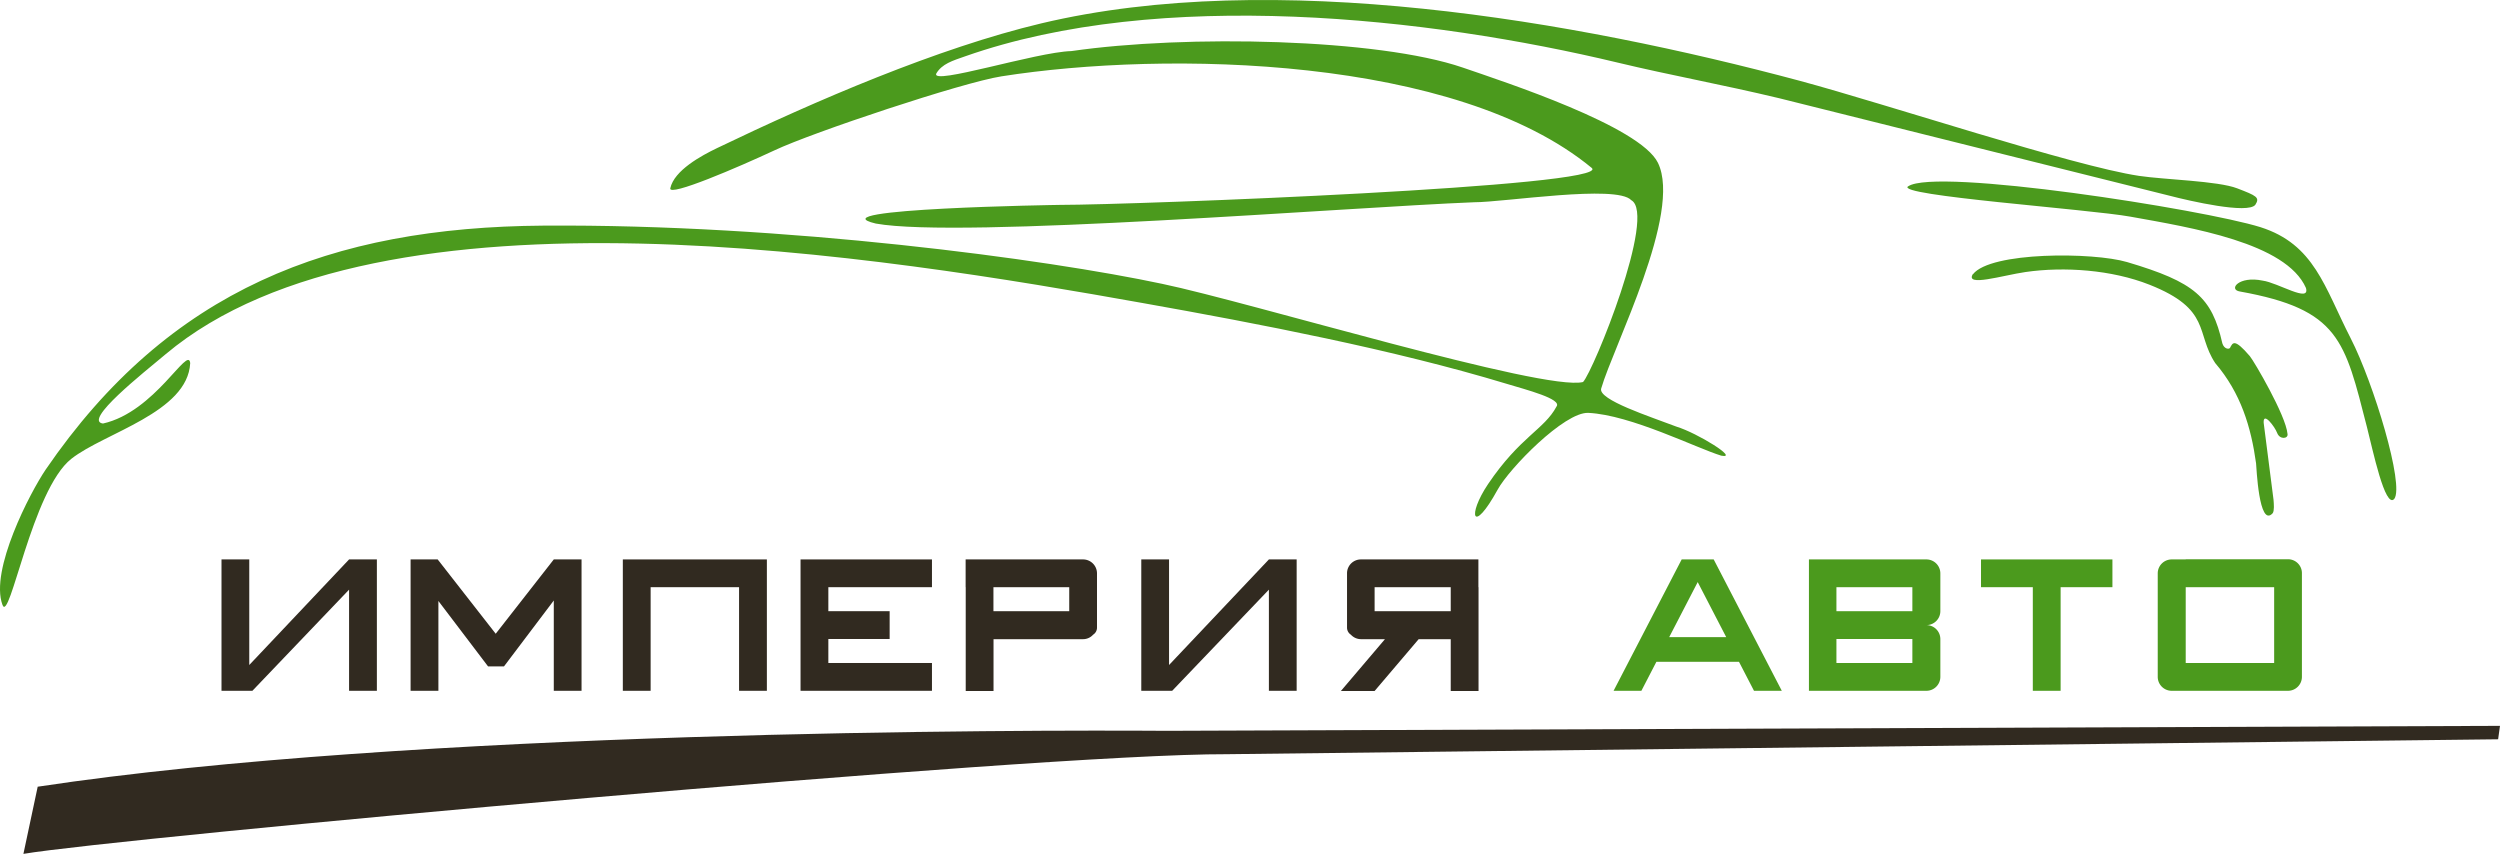 <svg id="Слой_1" data-name="Слой 1" xmlns="http://www.w3.org/2000/svg" viewBox="0 0 558.34 190.7"><title>logog2</title><path d="M8.42,175.7l-3.19,15c20.51-3.49,226.06-22.4,268.84-22.26l283.85-3.33.42-3-297.63,1.11C228.5,163,91.84,163.08,8.42,175.7Z" transform="translate(0 0)" style="fill:#312a20;fill-rule:evenodd"/><path d="M329.23,45.17c6.75,0,31.82-4,35.08-.47,5.79,3.16-8.45,38.2-10.76,40.62-8.65,2.17-74.24-17.8-94-21.93-25.87-5.51-84.18-13.39-138.24-13-47.4.36-83.53,14.23-111.1,54.47C6.68,110.08-2.28,127.34.54,135.06c1.6,4.55,6.6-25.67,15.39-32.59,7.39-5.83,26-10.34,26.55-21.38C42.05,77,34.62,92,23,94.59,18.43,94,32,83.29,37,79.1,85.28,38.6,198.36,57.54,255.26,67.69c25.78,4.59,56.05,10.4,81.13,18,4.5,1.36,12.55,3.42,11.23,5.11-2.72,5.11-8.14,6.73-15.28,17.31-4.71,7-3.5,11.52,2.14,1.24,2.57-4.7,14.91-17.38,20.25-17.14,9.48.45,24.17,7.88,29.7,9.56,4.1.79-5.34-5.06-10-6.48-5.89-2.25-17.56-6-16.83-8.51,2.71-9.4,18.13-39.22,12.68-50.41-4-8.21-34.29-18.07-43.57-21.27-18.9-6.5-61.8-7.4-87.43-3.69-7.84.21-31.51,7.78-30.17,5,1.28-2.15,3.6-2.84,6.47-3.84C259.18-2.76,319.06,3.84,361.37,14c11.68,2.81,23.19,4.87,36,7.94l87.25,21.79c4.41,1.15,17.45,4.14,19.08,2,1.05-1.65.28-2-4.06-3.67s-16.25-1.93-21.91-2.78C463,37.07,421.25,23.24,402,18.06,351.53,4.54,284.39-7.11,232.56,5.22c-23.09,5.49-50.44,17.28-72.36,27.83-3.57,1.71-9.63,5-10.5,9-.4,2,15.23-4.72,23.31-8.49,8.49-4,41.85-15.13,50.66-16.51,37-5.82,101.63-4.48,131.84,20.47,4.66,4.12-101.51,8.22-118.73,8.24-.22,0-55.26.84-41.18,4.17C214.34,53.34,301,46.28,329.23,45.17Zm111.41,16c-1.92,3,6.6.33,11.75-.42,8.64-1.24,19.22-.5,27.65,2.83,13.92,5.5,10.27,10.82,14.7,17.51,5.73,6.71,8,14.28,9.12,22.38.09.63.61,14.58,3.72,11.14.38-.57.26-2,.18-3l-2.2-17.18c-.15-2.62,2.49.87,3,2.24.6,1.61,2.57,1.32,2.32.21-.37-4.12-7.51-16.28-8.41-17.34-3.49-4.07-3.81-3-4.42-1.86-.21.38-1.32.3-1.72-1C494,66.38,490.17,63,475.06,58.53c-7.58-2.24-30.5-2.34-34.43,2.72ZM426.15,41.61c-3.08,2.07,40.4,5.1,49.66,6.78,13.62,2.45,34.76,5.84,39.19,15.92,1,3.45-6.23-1.18-9.69-1.64-5.31-1.11-7.71,2-5.07,2.43,22.26,4,23.41,10.93,28.37,30.23,1.31,5.12,4.07,18.38,6.11,16.1,2.31-3-4.59-25.85-9.72-35.86-5.89-11.5-8.09-21-20.17-24.84-12.83-4-72.47-13.33-78.66-9.12Z" transform="translate(0 0)" style="fill:#4b9a1d;fill-rule:evenodd"/><path d="M404,124.94h26.25a3.12,3.12,0,0,1,3.1,3.1v8.47a3.12,3.12,0,0,1-3.1,3.1,3.12,3.12,0,0,1,3.1,3.1v8.47a3.12,3.12,0,0,1-3.1,3.1H404Zm23.14,6.2h-17v5.37H427.1v-5.37Zm0,11.57h-17v5.36H427.1v-5.36Z" transform="translate(0 0)" style="fill:#4b9a1d;fill-rule:evenodd"/><polygon points="454 124.94 460.21 124.94 471.78 124.94 471.78 131.14 460.21 131.14 460.21 154.28 454 154.28 454 131.14 442.43 131.14 442.43 124.94 454 124.94 454 124.94" style="fill:#4b9a1d;fill-rule:evenodd"/><path d="M507.9,148.07H488.15V131.14H507.9Zm-19.75-23.13H485a3.12,3.12,0,0,0-3.1,3.1v23.14a3.12,3.12,0,0,0,3.1,3.1h26a3.12,3.12,0,0,0,3.1-3.1V128a3.1,3.1,0,0,0-3.1-3.1H488.15Z" transform="translate(0 0)" style="fill:#4b9a1d;fill-rule:evenodd"/><path d="M375.58,124.94h7.15l15.21,29.34h-6.21l-3.35-6.47H369.93l-3.35,6.47h-6.21l15.21-29.34Zm9.95,17.36L379.16,130l-6.37,12.3Z" transform="translate(0 0)" style="fill:#4b9a1d;fill-rule:evenodd"/><polygon points="49.47 124.94 55.67 124.94 55.67 148.52 77.96 124.94 84.17 124.94 84.17 154.28 77.96 154.28 77.96 131.69 56.37 154.28 49.47 154.28 49.47 124.94 49.47 124.94" style="fill:#312a20;fill-rule:evenodd"/><polygon points="91.7 124.94 97.75 124.94 110.71 141.54 123.68 124.94 129.88 124.94 129.88 154.28 123.68 154.28 123.68 134.11 112.56 148.83 109 148.83 97.91 134.22 97.91 154.28 91.7 154.28 91.7 124.94 91.7 124.94" style="fill:#312a20;fill-rule:evenodd"/><polygon points="139.1 124.94 141.92 124.94 145.31 124.94 165.06 124.94 171.27 124.94 171.27 131.14 171.27 154.28 165.06 154.28 165.06 131.14 145.31 131.14 145.31 154.28 139.1 154.28 139.1 124.94 139.1 124.94" style="fill:#312a20;fill-rule:evenodd"/><polygon points="178.79 124.94 185 124.94 208.14 124.94 208.14 131.14 185 131.14 185 136.5 198.69 136.5 198.69 142.71 185 142.71 185 148.07 208.14 148.07 208.14 154.28 185 154.28 178.79 154.28 178.79 148.07 178.79 142.71 178.79 136.5 178.79 131.14 178.79 124.94 178.79 124.94" style="fill:#312a20;fill-rule:evenodd"/><path d="M215.66,131.14v-6.2H241.9A3.12,3.12,0,0,1,245,128v12.17a1.87,1.87,0,0,1-.87,1.58,3,3,0,0,1-2.24,1h-20v11.57h-6.21V131.14Zm23.14,0H221.87v5.37H238.8Z" transform="translate(0 0)" style="fill:#312a20;fill-rule:evenodd"/><path d="M330.18,131.14v-6.2H303.94a3.1,3.1,0,0,0-3.1,3.1v12.13a1.87,1.87,0,0,0,.86,1.58,3.08,3.08,0,0,0,2.24,1h5.37l-9.84,11.57H307l9.84-11.57H324v11.57h6.21V131.14Zm-23.18,0h17v5.37H307Z" transform="translate(0 0)" style="fill:#312a20;fill-rule:evenodd"/><polygon points="254.89 124.94 261.09 124.94 261.09 148.52 283.39 124.94 289.59 124.94 289.59 154.28 283.39 154.28 283.39 131.69 261.79 154.28 254.89 154.28 254.89 124.94 254.89 124.94" style="fill:#312a20;fill-rule:evenodd"/></svg>